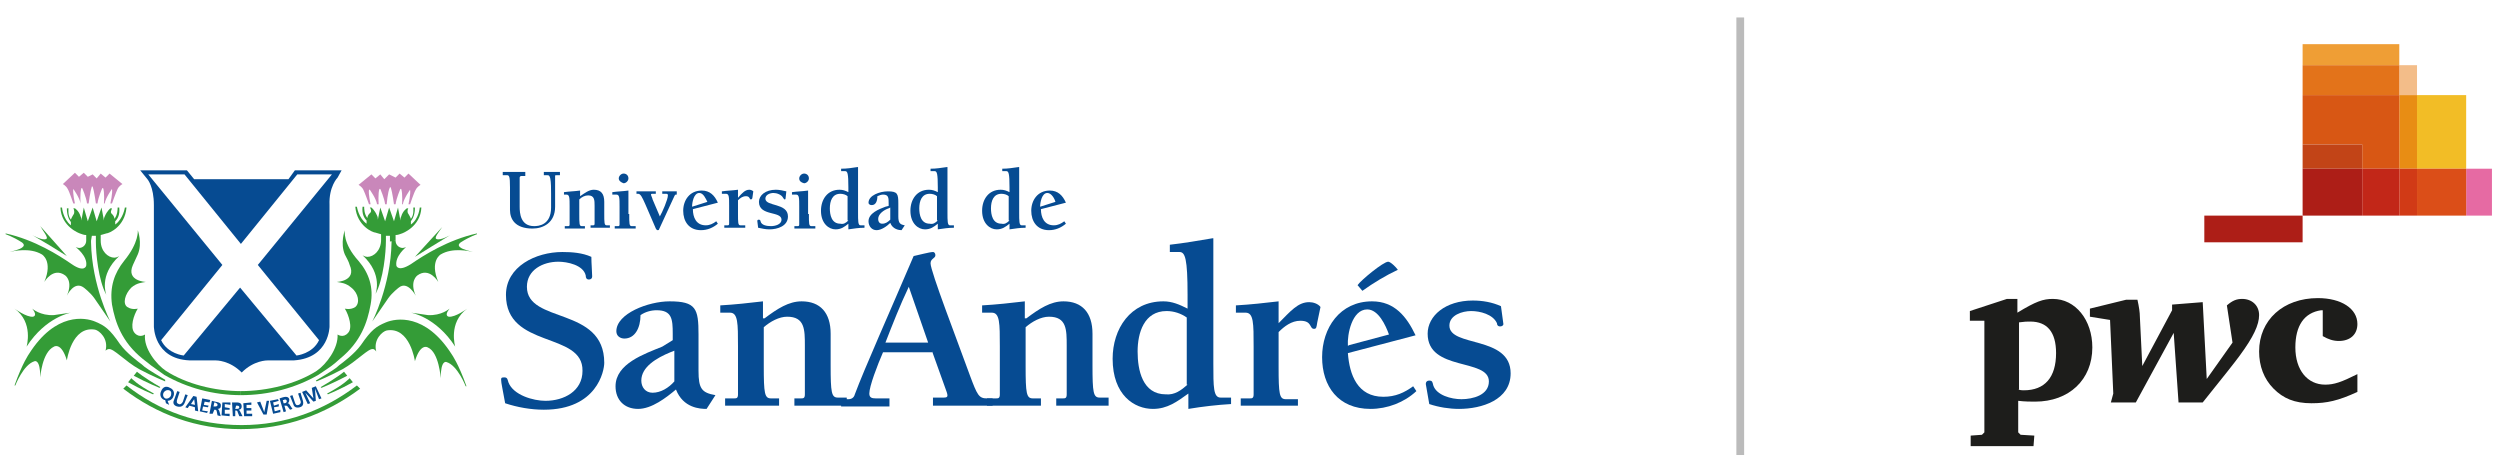 <svg width="322" height="61" viewBox="0 0 322 61" fill="none" xmlns="http://www.w3.org/2000/svg">
<path d="M44.31 47.875C44.31 47.875 43.48 48.605 41.301 49.855L41.404 49.959C41.404 49.959 42.961 49.334 44.725 48.396L44.31 47.875Z" fill="#349C37"/>
<path d="M45.036 48.709C45.036 48.709 44.31 49.542 42.131 50.688L42.235 50.792C42.235 50.792 43.791 50.167 45.452 49.23L45.036 48.709Z" fill="#349C37"/>
<path d="M23.763 22.459L31.027 31.417L38.291 22.459H42.753L33.206 34.125L41.093 43.813C40.263 45.584 38.188 45.792 38.188 45.792L30.924 37.042L23.66 45.792C23.66 45.792 21.584 45.584 20.754 43.813L28.641 34.125L19.094 22.459H23.763ZM43.999 21.938H37.98L37.15 23.084H31.131H25.009L24.075 21.938H18.056L18.99 23.084C18.99 23.084 19.82 24.021 19.82 26.417V42.042C19.82 42.042 19.82 46.209 24.386 46.417H27.707C27.914 46.417 29.575 46.417 31.131 47.98C32.688 46.417 34.348 46.417 34.556 46.417H37.876C42.442 46.105 42.442 42.042 42.442 42.042V26.417C42.338 24.021 43.48 22.875 43.48 22.875L43.999 21.938Z" fill="#064B92"/>
<path d="M17.641 47.875C17.641 47.875 18.471 48.605 20.65 49.855L20.547 49.959C20.547 49.959 18.99 49.334 17.226 48.396L17.641 47.875Z" fill="#349C37"/>
<path d="M16.915 48.709C16.915 48.709 17.641 49.542 19.82 50.688L19.716 50.792C19.716 50.792 18.16 50.167 16.5 49.23L16.915 48.709Z" fill="#349C37"/>
<path d="M31.027 55.271C25.32 55.271 20.235 53.396 15.877 50.063L16.292 49.646C20.547 52.98 25.528 54.75 31.131 54.75C36.735 54.75 41.716 52.875 45.97 49.646L46.385 50.063C41.923 53.396 36.735 55.271 31.027 55.271Z" fill="#349C37"/>
<path d="M8.613 32.98C8.613 32.98 7.264 32.146 6.434 31.625C5.707 31.209 4.151 30.271 4.151 30.271C4.151 30.271 5.396 31 5.915 30.792C6.33 30.688 5.604 29.855 5.189 29.125L8.613 32.98Z" fill="#349C37"/>
<path d="M9.132 40.271C9.132 40.271 5.915 40.792 3.424 44.646C3.424 44.646 4.358 41.521 1.868 39.75C1.868 39.75 3.424 40.896 4.255 40.792C4.67 40.688 4.566 40.271 4.151 39.75C4.151 39.75 5.189 40.688 6.953 40.584C8.302 40.375 9.132 40.271 9.132 40.271Z" fill="#349C37"/>
<path d="M13.594 45.167C14.009 43.605 12.764 42.563 12.245 42.459C9.236 41.938 8.613 46.417 8.613 46.417C7.887 44.021 6.953 44.646 6.953 44.646C5.396 45.375 5.189 48.605 5.189 48.605C5.189 46.209 4.462 46.521 4.462 46.521C3.009 46.938 1.972 49.646 1.972 49.646H1.868C2.906 46.73 3.736 45.584 3.736 45.584C7.16 40.167 11 40.896 12.245 41.417C13.49 41.938 14.113 42.355 15.462 44.334C16.292 45.48 17.849 46.625 18.264 46.938C18.679 47.355 19.198 47.667 21.273 48.917V49.125C21.273 49.125 19.716 48.5 17.952 47.563C16.084 46.521 14.632 44.855 14.009 44.959C13.802 44.959 13.594 45.167 13.594 45.167Z" fill="#349C37"/>
<path d="M11.934 22.459L12.453 22.98L12.971 22.355L13.594 22.875L14.113 22.355L15.773 23.709C15.773 23.709 15.358 23.917 15.15 24.334C14.943 24.75 14.424 26.209 14.424 26.209H14.217C14.217 26.209 14.528 24.855 14.424 24.334C14.424 24.334 13.594 25.48 13.49 26.209H13.386C13.386 26.209 13.49 24.75 13.283 24.23H13.179C13.179 24.23 12.66 25.375 12.556 26.209H12.349C12.349 26.209 12.141 24.646 11.934 24.021H11.83C11.622 24.646 11.415 26.209 11.415 26.209H11.207C11.104 25.375 10.585 24.23 10.585 24.23H10.481C10.273 24.855 10.377 26.209 10.377 26.209C10.273 25.48 9.443 24.334 9.443 24.334C9.339 24.855 9.651 26.209 9.651 26.209H9.443C9.443 26.209 8.924 24.646 8.717 24.334C8.509 23.917 8.094 23.709 8.094 23.709L9.651 22.25L10.169 22.771L10.792 22.25L11.311 22.771L11.934 22.459Z" fill="#C987BA"/>
<path d="M11.726 31V31.209C11.83 36.834 14.217 41.417 14.217 41.417C14.217 41.417 12.867 39.438 12.141 38.396C11.622 37.667 10.792 37.042 10.792 37.042C9.547 36.104 8.613 38.084 8.613 38.084C9.443 36.209 8.405 35.479 8.405 35.479C6.849 34.334 5.707 36.313 5.707 36.313C6.849 33.604 5.396 32.771 5.396 32.771C3.84 31.834 1.66 32.354 1.245 32.459C1.557 32.354 2.594 32.146 2.906 31.834C3.321 31.521 2.802 31.209 2.802 31.209C1.66 30.479 0.726 30.167 0.726 30.167V30.063C4.462 30.896 7.575 32.875 9.236 34.021C10.896 35.167 11.103 34.229 11.103 34.229C11.311 32.979 9.754 31.834 9.754 31.834C9.754 31.834 10.066 31.938 10.169 31.938C10.688 31.938 11.103 31.521 11.103 31V30.271C10.792 30.271 10.585 30.167 10.273 30.063C10.273 30.063 7.887 29.229 7.783 26.729H7.99C7.99 26.729 8.094 28.188 9.132 29.021C9.132 28.917 9.132 28.604 9.132 28.604C8.82 28.188 8.613 27.667 8.613 26.834H8.82C8.82 27.042 8.717 27.771 9.132 28.292C9.236 27.979 9.339 27.875 9.443 27.667C9.651 27.459 9.547 26.938 9.443 26.834H9.651C9.651 26.834 10.169 27.146 10.377 27.875C10.481 28.084 10.481 28.188 10.481 28.396L10.792 26.729L11.311 28.5L11.934 26.729L12.453 28.5L13.075 26.729L13.386 28.396C13.386 28.188 13.386 28.084 13.49 27.875C13.802 27.146 14.217 26.834 14.217 26.834H14.424C14.424 26.938 14.113 27.354 14.424 27.563C14.632 27.771 14.735 27.979 14.735 28.188C15.15 27.667 15.15 26.938 15.15 26.729H15.358C15.462 27.667 15.15 28.188 14.839 28.5C14.839 28.5 14.839 28.813 14.839 28.917C15.877 28.188 16.084 26.729 16.084 26.729H16.292C16.084 29.229 14.009 30.063 13.698 30.063C13.386 30.167 12.971 30.271 12.971 30.271V31C12.971 32.354 13.905 33.188 14.735 33.188C15.047 33.188 15.358 32.979 15.358 32.979C12.66 35.479 13.698 37.979 13.698 37.979C12.66 36.104 12.349 32.563 12.349 31.209V30.375H11.83L11.726 31Z" fill="#349C37"/>
<path d="M31.027 50.375C27.603 50.375 23.971 49.438 21.377 47.771C20.131 46.938 18.471 44.855 18.679 43.084C18.679 43.084 17.952 43.605 17.33 42.875C16.707 42.146 17.226 40.584 17.745 39.75C17.745 39.75 17.018 39.959 16.396 39.542C15.773 39.125 16.084 37.875 16.915 37.042C17.641 36.417 18.264 36.417 18.782 36.313C18.782 36.313 16.188 36.209 17.122 34.125C17.33 33.709 17.537 33.188 17.745 32.771C18.367 31.313 17.745 29.646 17.745 29.646C17.745 29.646 17.952 31.209 15.981 33.605C14.735 35.167 14.113 36.938 14.424 39.23C14.839 41.521 15.669 44.021 18.367 46.209C19.405 47.042 19.405 47.042 21.169 48.292C24.075 49.959 27.499 50.896 31.027 50.896" fill="#349C37"/>
<path d="M53.442 33.084C53.442 33.084 54.791 32.25 55.621 31.729C56.451 31.209 58.008 30.271 58.008 30.271C58.008 30.271 56.763 31 56.244 30.792C55.829 30.688 56.555 29.854 56.97 29.229L53.442 33.084Z" fill="#349C37"/>
<path d="M52.923 40.271C52.923 40.271 56.14 40.792 58.63 44.646C58.63 44.646 57.696 41.521 60.187 39.75C60.187 39.75 58.63 40.896 57.8 40.792C57.385 40.688 57.489 40.271 57.904 39.75C57.904 39.75 56.866 40.688 55.102 40.584C53.753 40.375 52.923 40.271 52.923 40.271Z" fill="#349C37"/>
<path d="M48.461 45.271C48.046 43.709 49.291 42.667 49.81 42.563C52.819 42.042 53.442 46.521 53.442 46.521C54.168 44.125 55.102 44.75 55.102 44.75C56.555 45.375 56.763 48.709 56.763 48.709C56.763 46.313 57.489 46.625 57.489 46.625C58.942 47.042 59.979 49.75 59.979 49.75H60.083C59.045 46.834 58.215 45.688 58.215 45.688C54.791 40.271 50.951 41 49.706 41.521C48.461 42.042 47.838 42.459 46.489 44.438C45.659 45.584 44.102 46.73 43.687 47.042C43.272 47.459 42.754 47.771 40.678 49.021L40.782 49.125C40.782 49.125 42.338 48.5 44.102 47.563C45.97 46.521 47.423 44.855 48.046 44.959C48.253 44.959 48.461 45.271 48.461 45.271Z" fill="#349C37"/>
<path d="M50.121 22.459L49.498 23.084L48.98 22.459L48.357 22.979L47.838 22.459L46.178 23.813C46.178 23.813 46.593 24.021 46.8 24.438C47.008 24.854 47.527 26.313 47.527 26.313H47.734C47.734 26.313 47.423 24.959 47.527 24.438H47.631C47.631 24.438 48.461 25.584 48.565 26.313H48.772C48.772 26.313 48.668 24.854 48.876 24.334H48.98C48.98 24.334 49.498 25.479 49.602 26.313H49.81C49.81 26.313 49.914 24.75 50.225 24.125H50.329C50.536 24.75 50.744 26.313 50.744 26.313H50.951C51.055 25.479 51.574 24.334 51.574 24.334H51.678C51.885 24.959 51.782 26.313 51.782 26.313H51.885C51.989 25.584 52.819 24.438 52.819 24.438C52.923 24.959 52.612 26.313 52.612 26.313H52.819C52.819 26.313 53.338 24.75 53.546 24.438C53.753 24.021 54.168 23.813 54.168 23.813L52.612 22.354L52.093 22.875L51.47 22.354L50.951 22.875L50.121 22.459Z" fill="#C987BA"/>
<path d="M50.432 31V31.209C50.329 36.834 47.942 41.417 47.942 41.417C47.942 41.417 49.291 39.438 50.017 38.396C50.536 37.667 51.366 37.042 51.366 37.042C52.508 36.105 53.546 38.084 53.546 38.084C52.715 36.209 53.753 35.48 53.753 35.48C55.31 34.334 56.451 36.313 56.451 36.313C55.31 33.605 56.763 32.771 56.763 32.771C58.319 31.834 60.498 32.355 60.913 32.459C60.602 32.355 59.564 32.146 59.253 31.834C58.838 31.521 59.357 31.209 59.357 31.209C60.498 30.48 61.432 30.167 61.432 30.167V30.063C57.696 30.896 54.583 32.875 52.923 34.021C51.263 35.063 51.055 34.23 51.055 34.23C50.847 32.98 52.3 31.834 52.3 31.834C52.3 31.834 51.989 31.938 51.885 31.938C51.366 31.938 50.951 31.521 50.951 31" fill="#349C37"/>
<path d="M50.951 31V30.271C51.263 30.271 51.47 30.167 51.782 30.063C51.782 30.063 54.168 29.23 54.272 26.73H54.065C54.065 26.73 53.961 28.188 52.923 28.917C52.923 28.813 52.923 28.5 52.923 28.5C53.234 28.084 53.442 27.563 53.442 26.73H53.234C53.234 26.938 53.338 27.667 52.923 28.188C52.819 27.875 52.715 27.771 52.612 27.563C52.404 27.355 52.508 26.834 52.612 26.834H52.404C52.404 26.834 51.885 27.146 51.678 27.875C51.574 28.084 51.574 28.188 51.574 28.396L51.263 26.73L50.744 28.5L50.121 26.73L49.602 28.5L48.98 26.73L48.668 28.292C48.668 28.084 48.668 27.98 48.565 27.771C48.253 27.042 47.838 26.73 47.838 26.73H47.631C47.734 26.834 47.942 27.25 47.631 27.459C47.423 27.667 47.319 27.875 47.319 28.084C46.904 27.563 46.904 26.834 46.904 26.625H46.697C46.593 27.563 46.904 28.084 47.216 28.396C47.216 28.396 47.216 28.709 47.216 28.813C46.178 28.084 45.97 26.625 45.97 26.625H45.763C45.97 29.125 48.046 29.959 48.357 29.959C48.668 30.063 49.084 30.167 49.084 30.167V30.896C49.084 32.25 48.15 33.084 47.319 33.084C47.008 33.084 46.697 32.875 46.697 32.875C49.395 35.375 48.357 37.875 48.357 37.875C49.395 36 49.706 32.459 49.706 31V30.375H50.225V31.105" fill="#349C37"/>
<path d="M31.027 50.896C34.659 50.896 38.084 49.959 40.989 48.292C42.857 47.042 42.857 47.042 43.791 46.209C46.489 44.021 47.319 41.521 47.734 39.23C48.15 37.042 47.527 35.167 46.178 33.605C44.102 31.313 44.414 29.646 44.414 29.646C44.414 29.646 43.791 31.313 44.414 32.771C44.621 33.188 44.933 33.709 45.036 34.125C45.97 36.209 43.376 36.313 43.376 36.313C43.895 36.417 44.518 36.417 45.244 37.042C46.178 37.771 46.385 39.021 45.763 39.542C45.14 39.959 44.414 39.75 44.414 39.75C44.933 40.584 45.452 42.25 44.829 42.875C44.206 43.605 43.48 43.084 43.48 43.084C43.584 44.855 42.027 46.938 40.782 47.771C38.188 49.438 34.452 50.375 31.027 50.375" fill="#349C37"/>
<path d="M21.273 51.313C21.584 51.417 21.896 51.209 21.999 51C22.103 50.688 22.103 50.375 21.792 50.271C21.48 50.167 21.169 50.375 21.065 50.584C20.962 50.792 20.962 51.104 21.273 51.313ZM21.377 51.938L21.273 51.521C21.273 51.521 21.273 51.521 21.169 51.521C20.65 51.313 20.547 50.792 20.754 50.375C20.962 49.854 21.377 49.646 21.896 49.959C22.414 50.167 22.518 50.688 22.311 51.104C22.207 51.417 21.896 51.625 21.584 51.625L21.792 52.146L21.377 51.938Z" fill="#064B92"/>
<path d="M22.829 50.375L23.141 50.48L22.829 51.417C22.726 51.73 22.726 51.938 23.037 52.042C23.245 52.146 23.452 51.938 23.556 51.73L23.867 50.792L24.178 50.896L23.763 51.938C23.556 52.355 23.245 52.459 22.829 52.355C22.414 52.25 22.207 51.938 22.414 51.521L22.829 50.375Z" fill="#064B92"/>
<path d="M25.009 51.417L24.594 52.042L25.112 52.146L25.009 51.417ZM24.905 51L25.32 51.105L25.527 52.98L25.112 52.875V52.459L24.386 52.25L24.178 52.563L23.867 52.459L24.905 51Z" fill="#064B92"/>
<path d="M26.046 51.313L27.084 51.521L26.98 51.834L26.358 51.73L26.254 52.146L26.877 52.25L26.773 52.459L26.15 52.355L26.046 52.875L26.773 52.98L26.669 53.188L25.735 52.98L26.046 51.313Z" fill="#064B92"/>
<path d="M27.499 52.355H27.603C27.811 52.355 28.018 52.355 28.018 52.146C28.018 51.938 27.811 51.938 27.707 51.834H27.603L27.499 52.355ZM27.292 51.625L27.707 51.73C28.122 51.834 28.537 51.834 28.433 52.355C28.433 52.563 28.226 52.667 28.018 52.667C28.122 52.667 28.122 52.771 28.226 52.875L28.433 53.605L28.018 53.5L27.914 52.98C27.914 52.875 27.811 52.771 27.707 52.771H27.603L27.395 53.292H26.98L27.292 51.625Z" fill="#064B92"/>
<path d="M28.641 51.834H29.678V52.146L28.952 52.042V52.459L29.575 52.563V52.771H28.952V53.292H29.575V53.605L28.537 53.5L28.641 51.834Z" fill="#064B92"/>
<path d="M30.301 52.667H30.405C30.612 52.667 30.82 52.667 30.82 52.459C30.82 52.25 30.612 52.25 30.509 52.25H30.405L30.301 52.667ZM29.886 51.834H30.301C30.716 51.834 31.131 51.834 31.131 52.355C31.131 52.563 31.027 52.771 30.716 52.771C30.82 52.771 30.82 52.875 30.924 52.98L31.235 53.605H30.82L30.612 53.084C30.612 52.98 30.509 52.875 30.405 52.875H30.301V53.605H29.99L29.886 51.834Z" fill="#064B92"/>
<path d="M31.339 51.938L32.376 51.834V52.146H31.754V52.563H32.376V52.875H31.754V53.292H32.48V53.605H31.442L31.339 51.938Z" fill="#064B92"/>
<path d="M33.103 51.834L33.518 51.73L34.037 53.084L34.348 51.625H34.659L34.348 53.396H33.933L33.103 51.834Z" fill="#064B92"/>
<path d="M34.763 51.625L35.801 51.417L35.905 51.625L35.178 51.834L35.282 52.25L35.905 52.042V52.354L35.282 52.459L35.386 52.979L36.112 52.771V53.084L35.178 53.292L34.763 51.625Z" fill="#064B92"/>
<path d="M36.527 51.938H36.631C36.839 51.938 36.942 51.834 36.942 51.625C36.839 51.417 36.735 51.417 36.527 51.521H36.423L36.527 51.938ZM36.008 51.313L36.32 51.209C36.631 51.105 37.15 51 37.254 51.417C37.254 51.625 37.254 51.834 37.046 51.938C37.15 51.938 37.254 52.042 37.254 52.042L37.669 52.667L37.357 52.771L37.046 52.355C36.942 52.25 36.942 52.25 36.735 52.25H36.631L36.839 52.98L36.527 53.084L36.008 51.313Z" fill="#064B92"/>
<path d="M37.357 51L37.669 50.896L37.98 51.834C38.084 52.146 38.188 52.25 38.499 52.146C38.706 52.042 38.81 51.834 38.706 51.625L38.395 50.688L38.706 50.584L39.018 51.625C39.121 52.042 39.018 52.355 38.603 52.459C38.188 52.563 37.876 52.459 37.772 52.042L37.357 51Z" fill="#064B92"/>
<path d="M38.914 50.48L39.433 50.271L40.367 51.313L40.159 49.959L40.678 49.75L41.404 51.313L41.093 51.417L40.574 50.063L40.678 51.625L40.367 51.73L39.329 50.584L39.952 51.938L39.64 52.042L38.914 50.48Z" fill="#064B92"/>
<path d="M67.658 22.667H67.139C67.036 22.667 66.932 22.771 66.932 22.875V26.625C66.932 27.459 67.036 29.125 68.8 29.125C69.319 29.125 70.979 29.021 70.979 26.73V24.959C70.979 24.334 70.979 23.5 70.875 22.98C70.772 22.667 70.772 22.563 70.46 22.563H70.045V22.146H72.121V22.563H71.809C71.498 22.563 71.498 22.563 71.498 22.667V26.625C71.498 28.709 69.941 29.438 68.592 29.438C66.309 29.438 65.687 28.188 65.687 27.042V24.125C65.687 22.667 65.583 22.563 65.272 22.563H64.753V22.146H67.658V22.667Z" fill="#064B92"/>
<path d="M74.715 25.271C75.337 24.855 75.856 24.438 76.479 24.438C77.413 24.438 77.828 24.959 77.828 26V27.459C77.828 28.709 77.828 29.021 78.139 29.021H78.554V29.334H76.064V29.021H76.375C76.479 29.021 76.583 29.021 76.583 28.813V26.521C76.583 25.792 76.583 25.167 75.752 25.167C75.337 25.167 74.922 25.375 74.611 25.688V27.563C74.611 28.813 74.611 29.125 74.922 29.125H75.337V29.438H72.743V29.125H73.158C73.262 29.125 73.366 29.125 73.366 28.917V26.625C73.366 25.48 73.366 25.063 72.951 25.063H72.639V24.75C73.366 24.646 73.988 24.646 74.715 24.542V25.271Z" fill="#064B92"/>
<path d="M79.696 22.979C79.696 22.667 80.007 22.354 80.318 22.354C80.63 22.354 80.941 22.563 80.941 22.979C80.941 23.292 80.63 23.604 80.318 23.604C80.007 23.5 79.696 23.292 79.696 22.979ZM81.045 27.563C81.045 28.813 81.045 29.125 81.356 29.125H81.875V29.438H79.177V29.125H79.592C79.696 29.125 79.799 29.125 79.799 28.917V26.625C79.799 25.479 79.799 25.063 79.385 25.063H78.866V24.75C79.592 24.646 80.215 24.646 80.941 24.542V27.563H81.045Z" fill="#064B92"/>
<path d="M87.167 25.063C86.96 25.063 86.96 25.063 86.856 25.271L84.884 29.542C84.884 29.646 84.781 29.646 84.677 29.646C84.573 29.646 84.573 29.542 84.469 29.438L83.12 26.313C82.705 25.375 82.498 24.959 82.186 24.959H81.979V24.646H84.469V24.959H84.054C83.95 24.959 83.847 24.959 83.847 25.063C83.847 25.167 84.054 25.584 84.054 25.688L84.988 27.875C85.299 27.355 86.026 25.688 86.026 25.167C86.026 24.959 85.922 24.959 85.714 24.959H85.299V24.646H87.167V25.063Z" fill="#064B92"/>
<path d="M92.252 28.5C91.837 28.813 91.422 29.021 90.903 29.021C89.658 29.021 89.243 27.979 89.243 26.938L92.46 26.104C92.044 25.167 91.422 24.542 90.384 24.542C88.828 24.542 87.997 25.792 87.997 27.146C87.997 28.5 88.724 29.646 90.28 29.646C91.111 29.646 91.837 29.334 92.46 28.813L92.252 28.5ZM89.139 26.625C89.139 26.104 89.347 24.854 90.073 24.854C90.592 24.854 90.903 25.584 91.111 26L89.139 26.625Z" fill="#064B92"/>
<path d="M95.054 25.48C95.573 24.855 95.988 24.438 96.507 24.438C96.714 24.438 96.922 24.542 97.025 24.646L96.922 25.375C96.922 25.584 96.818 25.688 96.714 25.688C96.507 25.688 96.61 25.271 96.091 25.271C95.676 25.271 95.365 25.48 95.054 25.792V27.459C95.054 28.709 95.054 29.021 95.365 29.021H95.988V29.334H93.29V29.021H93.705C93.809 29.021 93.912 29.021 93.912 28.813V26.521C93.912 25.375 93.912 24.959 93.497 24.959H92.978V24.646C93.705 24.542 94.327 24.542 95.054 24.438V25.48Z" fill="#064B92"/>
<path d="M101.176 25.584C101.176 25.688 101.073 25.688 101.073 25.688C100.969 25.688 100.969 25.584 100.865 25.48C100.657 25.063 100.035 24.855 99.62 24.855C99.205 24.855 98.582 25.063 98.582 25.584C98.582 26.625 101.488 26.105 101.488 27.875C101.488 29.125 100.139 29.542 99.101 29.542C98.582 29.542 98.167 29.438 97.648 29.334L97.544 28.5C97.544 28.396 97.544 28.292 97.752 28.292C97.856 28.292 97.959 28.396 97.959 28.5C98.063 29.021 98.79 29.125 99.308 29.125C99.827 29.125 100.657 28.917 100.657 28.292C100.657 27.146 97.752 27.875 97.752 26C97.752 25.167 98.582 24.438 99.931 24.438C100.346 24.438 100.865 24.542 101.28 24.646L101.176 25.584Z" fill="#064B92"/>
<path d="M102.94 22.979C102.94 22.667 103.252 22.354 103.563 22.354C103.874 22.354 104.186 22.563 104.186 22.979C104.186 23.292 103.874 23.604 103.563 23.604C103.148 23.5 102.94 23.292 102.94 22.979ZM104.186 27.563C104.186 28.813 104.186 29.125 104.497 29.125H105.016V29.438H102.318V29.125H102.733C102.837 29.125 102.94 29.125 102.94 28.917V26.625C102.94 25.479 102.94 25.063 102.525 25.063H102.006V24.75C102.733 24.646 103.355 24.646 104.082 24.542V27.563H104.186Z" fill="#064B92"/>
<path d="M110.412 21.521C109.789 21.625 109.063 21.73 108.336 21.73V22.042H108.855C109.167 22.042 109.27 22.355 109.27 24.125V24.75C108.855 24.542 108.544 24.438 108.129 24.438C106.572 24.438 105.742 25.688 105.742 27.146C105.742 28.813 106.78 29.542 107.61 29.542C108.336 29.542 108.752 29.23 109.27 28.813V29.542C109.997 29.438 110.619 29.334 111.346 29.334V29.021H110.827C110.516 29.021 110.516 28.5 110.516 27.355V21.521H110.412ZM109.27 28.396C108.959 28.709 108.648 28.917 108.233 28.813C107.091 28.813 106.884 27.667 106.884 26.834C106.884 25.896 107.195 24.959 108.233 24.959C108.544 24.959 108.959 25.063 109.167 25.271V28.396H109.27Z" fill="#064B92"/>
<path d="M114.044 26.625C113.214 26.938 111.865 27.459 111.865 28.5C111.865 29.125 112.28 29.646 112.902 29.646C113.525 29.646 114.251 29.125 114.666 28.709C114.978 29.542 115.808 29.646 116.119 29.646L116.534 29.021C115.912 28.917 115.704 28.709 115.704 27.875V26.209C115.704 24.959 115.6 24.646 114.355 24.646C113.317 24.646 111.865 25.167 111.865 26.105C111.865 26.313 112.072 26.417 112.28 26.417C112.799 26.417 113.006 25.896 113.006 25.271C113.214 25.167 113.525 25.063 113.732 25.063C114.459 25.063 114.459 25.48 114.459 26.209V26.521L114.044 26.625ZM114.666 28.292C114.355 28.605 114.044 28.813 113.629 28.813C113.317 28.813 113.11 28.605 113.11 28.188C113.11 27.563 113.836 27.042 114.459 26.834L114.666 26.73V28.292Z" fill="#064B92"/>
<path d="M121.93 21.521C121.204 21.625 120.581 21.73 119.855 21.73V22.042H120.374C120.685 22.042 120.789 22.355 120.789 24.125V24.75C120.374 24.542 120.063 24.438 119.647 24.438C118.091 24.438 117.261 25.688 117.261 27.146C117.261 28.813 118.298 29.542 119.129 29.542C119.855 29.542 120.27 29.23 120.789 28.813V29.542C121.515 29.438 122.138 29.334 122.864 29.334V29.021H122.346C122.034 29.021 122.034 28.5 122.034 27.355V21.521H121.93ZM120.789 28.396C120.478 28.709 120.166 28.917 119.751 28.813C118.61 28.813 118.402 27.667 118.402 26.834C118.402 25.896 118.714 24.959 119.751 24.959C120.063 24.959 120.478 25.063 120.685 25.271V28.396H120.789Z" fill="#064B92"/>
<path d="M131.166 21.521C130.44 21.625 129.817 21.73 129.091 21.73V22.042H129.609C129.921 22.042 130.024 22.355 130.024 24.125V24.75C129.609 24.542 129.298 24.438 128.883 24.438C127.326 24.438 126.496 25.688 126.496 27.146C126.496 28.813 127.534 29.542 128.364 29.542C129.091 29.542 129.506 29.23 130.024 28.813V29.542C130.751 29.438 131.373 29.334 132.1 29.334V29.021H131.581C131.27 29.021 131.27 28.5 131.27 27.355V21.521H131.166ZM130.024 28.396C129.713 28.709 129.402 28.917 128.987 28.813C127.845 28.813 127.638 27.667 127.638 26.834C127.638 25.896 127.949 24.959 128.987 24.959C129.298 24.959 129.713 25.063 129.921 25.271V28.396H130.024Z" fill="#064B92"/>
<path d="M137.081 28.5C136.666 28.813 136.251 29.021 135.732 29.021C134.487 29.021 134.072 27.979 134.072 26.938L137.288 26.104C136.873 25.167 136.251 24.542 135.213 24.542C133.656 24.542 132.826 25.792 132.826 27.146C132.826 28.5 133.553 29.646 135.109 29.646C135.939 29.646 136.666 29.334 137.288 28.813L137.081 28.5ZM133.968 26.625C133.968 26.104 134.175 24.854 134.902 24.854C135.421 24.854 135.836 25.584 135.939 26L133.968 26.625Z" fill="#064B92"/>
<path d="M65.168 37.98C65.168 34.334 69.007 32.459 72.432 32.459C73.677 32.459 75.026 32.563 76.168 33.084C76.168 33.917 76.271 35.063 76.271 35.584C76.271 35.896 76.064 36 75.856 36C75.545 36 75.441 35.792 75.441 35.48C75.13 34.125 73.055 33.709 71.913 33.709C69.941 33.709 67.866 34.75 67.866 36.938C67.866 41.73 77.828 39.438 77.828 46.73C77.828 47.771 76.894 52.771 70.045 52.771C68.385 52.771 66.621 52.459 65.064 51.938C64.753 50.167 64.545 49.334 64.545 48.917C64.545 48.709 64.545 48.605 64.96 48.605C65.376 48.605 65.376 48.917 65.479 49.229C66.102 50.896 68.696 51.625 70.253 51.625C72.639 51.625 75.026 50.375 75.026 47.771C75.13 42.667 65.168 44.959 65.168 37.98Z" fill="#064B92"/>
<path d="M85.299 44.646C83.016 45.584 79.281 46.834 79.281 49.75C79.281 51.521 80.422 52.667 82.186 52.667C83.95 52.667 85.818 51.209 87.064 50.167C87.997 52.563 90.177 52.667 91.007 52.667L92.148 50.896C90.384 50.584 89.969 50.063 89.969 47.771V43.084C89.969 39.75 89.658 38.813 86.233 38.813C83.535 38.813 79.385 40.375 79.385 42.667C79.385 43.292 79.903 43.605 80.422 43.605C81.771 43.605 82.498 42.25 82.498 40.584C83.12 40.167 83.847 39.959 84.573 39.959C86.545 39.959 86.648 41.105 86.648 42.98V43.813L85.299 44.646ZM86.856 49.125C86.13 49.959 85.092 50.584 84.054 50.584C83.12 50.584 82.601 49.855 82.601 49.021C82.601 47.25 84.573 46.105 86.337 45.375L86.856 45.167V49.125Z" fill="#064B92"/>
<path d="M98.478 41C100.139 39.75 101.591 38.813 103.252 38.813C105.638 38.813 106.987 40.271 106.987 42.98V47.042C106.987 50.584 107.091 51.209 107.921 51.209H109.063V52.25H102.318V51.313H103.148C103.459 51.313 103.667 51.313 103.667 50.792V44.542C103.667 42.459 103.667 40.792 101.384 40.792C100.346 40.792 99.205 41.417 98.374 42.146V47.146C98.374 50.688 98.478 51.313 99.308 51.313H100.346V52.25H93.394V51.313H94.535C94.846 51.313 95.054 51.313 95.054 50.792V44.646C95.054 41.625 95.054 40.271 94.016 40.271H92.771V39.334C94.639 39.23 96.507 39.021 98.271 38.813V41H98.478Z" fill="#064B92"/>
<path d="M120.062 45.271L121.93 50.48C122.138 51.105 122.034 51.209 121.515 51.209H120.166V52.25H127.845V51.313H127.119C126.081 51.313 125.874 50.896 124.94 48.396C123.279 43.813 119.855 34.959 119.855 33.917C119.855 33.292 120.478 33.292 120.478 32.875C120.478 32.667 120.374 32.459 120.166 32.459C119.751 32.459 118.195 32.875 117.676 32.98C114.563 40.271 111.346 47.459 110.101 50.792C109.997 51.209 109.685 51.417 109.27 51.417H108.336V52.354H114.563V51.313H112.799C112.28 51.313 111.968 51.209 111.968 50.688C111.968 49.75 113.006 47.042 113.732 45.375H120.062V45.271ZM119.544 44.125H114.044C114.978 41.73 115.912 39.334 117.053 36.938L119.544 44.125Z" fill="#064B92"/>
<path d="M132.204 41C133.864 39.75 135.317 38.813 136.977 38.813C139.364 38.813 140.713 40.271 140.713 42.98V47.042C140.713 50.584 140.817 51.209 141.647 51.209H142.788V52.25H136.043V51.313H136.873C137.185 51.313 137.392 51.313 137.392 50.792V44.542C137.392 42.459 137.392 40.792 135.109 40.792C134.072 40.792 132.93 41.417 132.1 42.146V47.146C132.1 50.688 132.204 51.313 133.034 51.313H134.072V52.25H127.119V51.313H128.26C128.572 51.313 128.779 51.313 128.779 50.792V44.646C128.779 41.625 128.779 40.271 127.742 40.271H126.496V39.334C128.364 39.23 130.232 39.021 131.996 38.813V41H132.204Z" fill="#064B92"/>
<path d="M156.175 30.688C154.307 31 152.543 31.313 150.675 31.521V32.459H151.92C152.646 32.459 152.958 33.292 152.958 37.98V39.75C151.92 39.23 150.986 38.813 149.845 38.813C145.59 38.813 143.307 42.355 143.307 46.209C143.307 50.896 146.109 52.667 148.496 52.667C150.364 52.667 151.609 51.73 153.062 50.688V52.667C154.929 52.355 156.797 52.146 158.561 52.042V51.209H157.212C156.278 51.209 156.278 49.855 156.278 46.834V30.688H156.175ZM152.958 49.542C152.128 50.271 151.297 50.896 150.156 50.792C147.147 50.792 146.524 47.667 146.524 45.271C146.524 42.875 147.354 40.063 150.26 40.063C151.194 40.063 152.128 40.375 152.854 40.896V49.542H152.958Z" fill="#064B92"/>
<path d="M164.684 41.625C166.24 40.063 167.174 38.917 168.627 38.917C169.146 38.917 169.769 39.125 170.08 39.542L169.665 41.521C169.561 42.146 169.561 42.355 169.25 42.355C168.627 42.355 169.042 41.313 167.486 41.313C166.344 41.313 165.41 42.042 164.684 42.771V47.25C164.684 50.792 164.788 51.417 165.618 51.417H167.174V52.25H159.807V51.313H160.948C161.259 51.313 161.467 51.313 161.467 50.792V44.646C161.467 41.625 161.467 40.271 160.429 40.271H159.184V39.334C161.052 39.23 162.92 39.021 164.684 38.813V41.625Z" fill="#064B92"/>
<path d="M182.014 49.75C180.872 50.584 179.731 51.105 178.174 51.105C174.853 51.105 173.816 48.292 173.608 45.48L182.325 43.188C181.183 40.792 179.627 38.813 176.721 38.813C172.57 38.813 170.287 42.25 170.287 46C170.287 49.75 172.363 52.667 176.514 52.667C178.693 52.667 180.872 51.834 182.429 50.375L182.014 49.75ZM175.476 37.459C176.929 36.417 178.485 35.48 180.042 34.75C179.834 34.438 179.108 33.709 178.797 33.709C178.174 33.709 175.268 36.104 174.853 36.729L175.476 37.459ZM173.608 44.542C173.504 43.084 174.127 39.854 176.099 39.854C177.551 39.854 178.485 41.938 178.9 43.084L173.816 44.438L173.608 44.542Z" fill="#064B92"/>
<path d="M193.636 41.73C193.636 41.938 193.428 42.042 193.221 42.042C192.909 42.042 192.806 41.834 192.806 41.625C192.287 40.48 190.626 40.063 189.485 40.063C188.344 40.063 186.683 40.584 186.683 41.938C186.683 44.75 194.57 43.188 194.57 48.084C194.57 51.521 190.834 52.667 187.928 52.667C186.683 52.667 185.334 52.459 184.089 52.042L183.674 49.646C183.57 49.23 183.778 49.021 184.089 49.021C184.504 49.021 184.504 49.23 184.608 49.646C185.023 50.896 186.891 51.417 188.24 51.417C189.693 51.417 191.768 50.896 191.768 49.125C191.768 46.105 183.881 47.875 183.881 42.979C183.881 40.688 186.164 38.709 189.693 38.709C190.938 38.709 192.183 38.917 193.325 39.438L193.636 41.73Z" fill="#064B92"/>
<path d="M259.945 50.167C260.257 50.271 260.464 50.271 260.672 50.271C263.37 50.271 264.822 48.605 264.822 45.48C264.822 42.771 263.681 41.417 261.502 41.417C261.087 41.417 260.775 41.417 260.049 41.521V50.167H259.945ZM253.823 56.105L255.276 56L255.587 55.688V41.313H253.719V40.063L258.492 38.5H259.841V40.271C262.228 38.813 263.162 38.5 264.407 38.5C267.313 38.5 269.492 41.209 269.492 44.75C269.492 48.917 266.483 51.73 262.124 51.73C261.606 51.73 260.775 51.73 259.945 51.625V55.688L260.257 56L262.021 56.105L261.917 57.459H253.823V56.105Z" fill="#1D1D1B"/>
<path d="M275.303 38.605C275.511 39.542 275.615 40.271 275.615 40.792L275.926 47.146L279.765 39.959V39.23L283.709 38.917L284.228 48.813L287.548 44.125L286.822 39.334C287.548 38.709 288.067 38.5 288.793 38.5C290.039 38.5 290.973 39.334 290.973 40.584C290.973 41.834 290.246 43.396 288.482 45.792C287.963 46.521 286.303 48.605 283.709 51.834H280.596L279.973 42.875L275.096 51.834H271.879L272.19 50.688L271.775 41.209L269.181 40.792V39.75L273.85 38.605H275.303Z" fill="#1D1D1B"/>
<path d="M298.963 39.959C296.784 40.271 295.642 41.938 295.642 44.75C295.642 47.667 297.199 49.542 299.482 49.542C300.623 49.542 301.557 49.23 303.633 48.188V50.48C301.142 51.625 299.689 51.938 297.718 51.938C295.539 51.938 294.086 51.313 292.841 50.063C291.595 48.813 290.973 47.146 290.973 45.271C290.973 41.209 294.086 38.396 298.548 38.396C301.557 38.396 303.633 39.75 303.633 41.73C303.633 43.084 302.699 43.917 301.246 43.917C300.52 43.917 299.897 43.709 299.17 43.292V39.959H298.963Z" fill="#1D1D1B"/>
<path d="M283.916 31.209H296.576V27.771H283.916V31.209Z" fill="#AD1E17"/>
<path d="M309.029 5.688H296.576V8.396H309.029V5.688Z" fill="#EF9E35"/>
<path d="M311.312 12.25V8.396H309.029V12.25H311.312Z" fill="#F3BD89"/>
<path d="M309.029 8.396H296.576V12.25H309.029V8.396Z" fill="#E3731A"/>
<path d="M317.642 21.73V12.25H311.312V21.73H317.642Z" fill="#F2BD26"/>
<path d="M309.029 21.73H311.312V12.25H309.029V21.73Z" fill="#E88D14"/>
<path d="M304.255 21.73H309.029V12.25H296.576V18.605H304.255V21.73Z" fill="#D85714"/>
<path d="M317.642 21.73V27.771H320.962V21.73H317.642Z" fill="#E66AA3"/>
<path d="M311.312 21.73V27.771H317.642V21.73H311.312Z" fill="#DB4E18"/>
<path d="M309.029 21.73V27.771H311.312V21.73H309.029Z" fill="#D13A16"/>
<path d="M304.255 21.73V27.771H309.029V21.73H304.255Z" fill="#C22718"/>
<path d="M304.255 18.605H296.576V21.73H304.255V18.605Z" fill="#C24417"/>
<path d="M296.576 21.73V27.771H304.255V21.73H296.576Z" fill="#AD1E17"/>
<path opacity="0.3" d="M224.144 2.25V58.605" stroke="#1D1D1B" stroke-miterlimit="10"/>
</svg>
